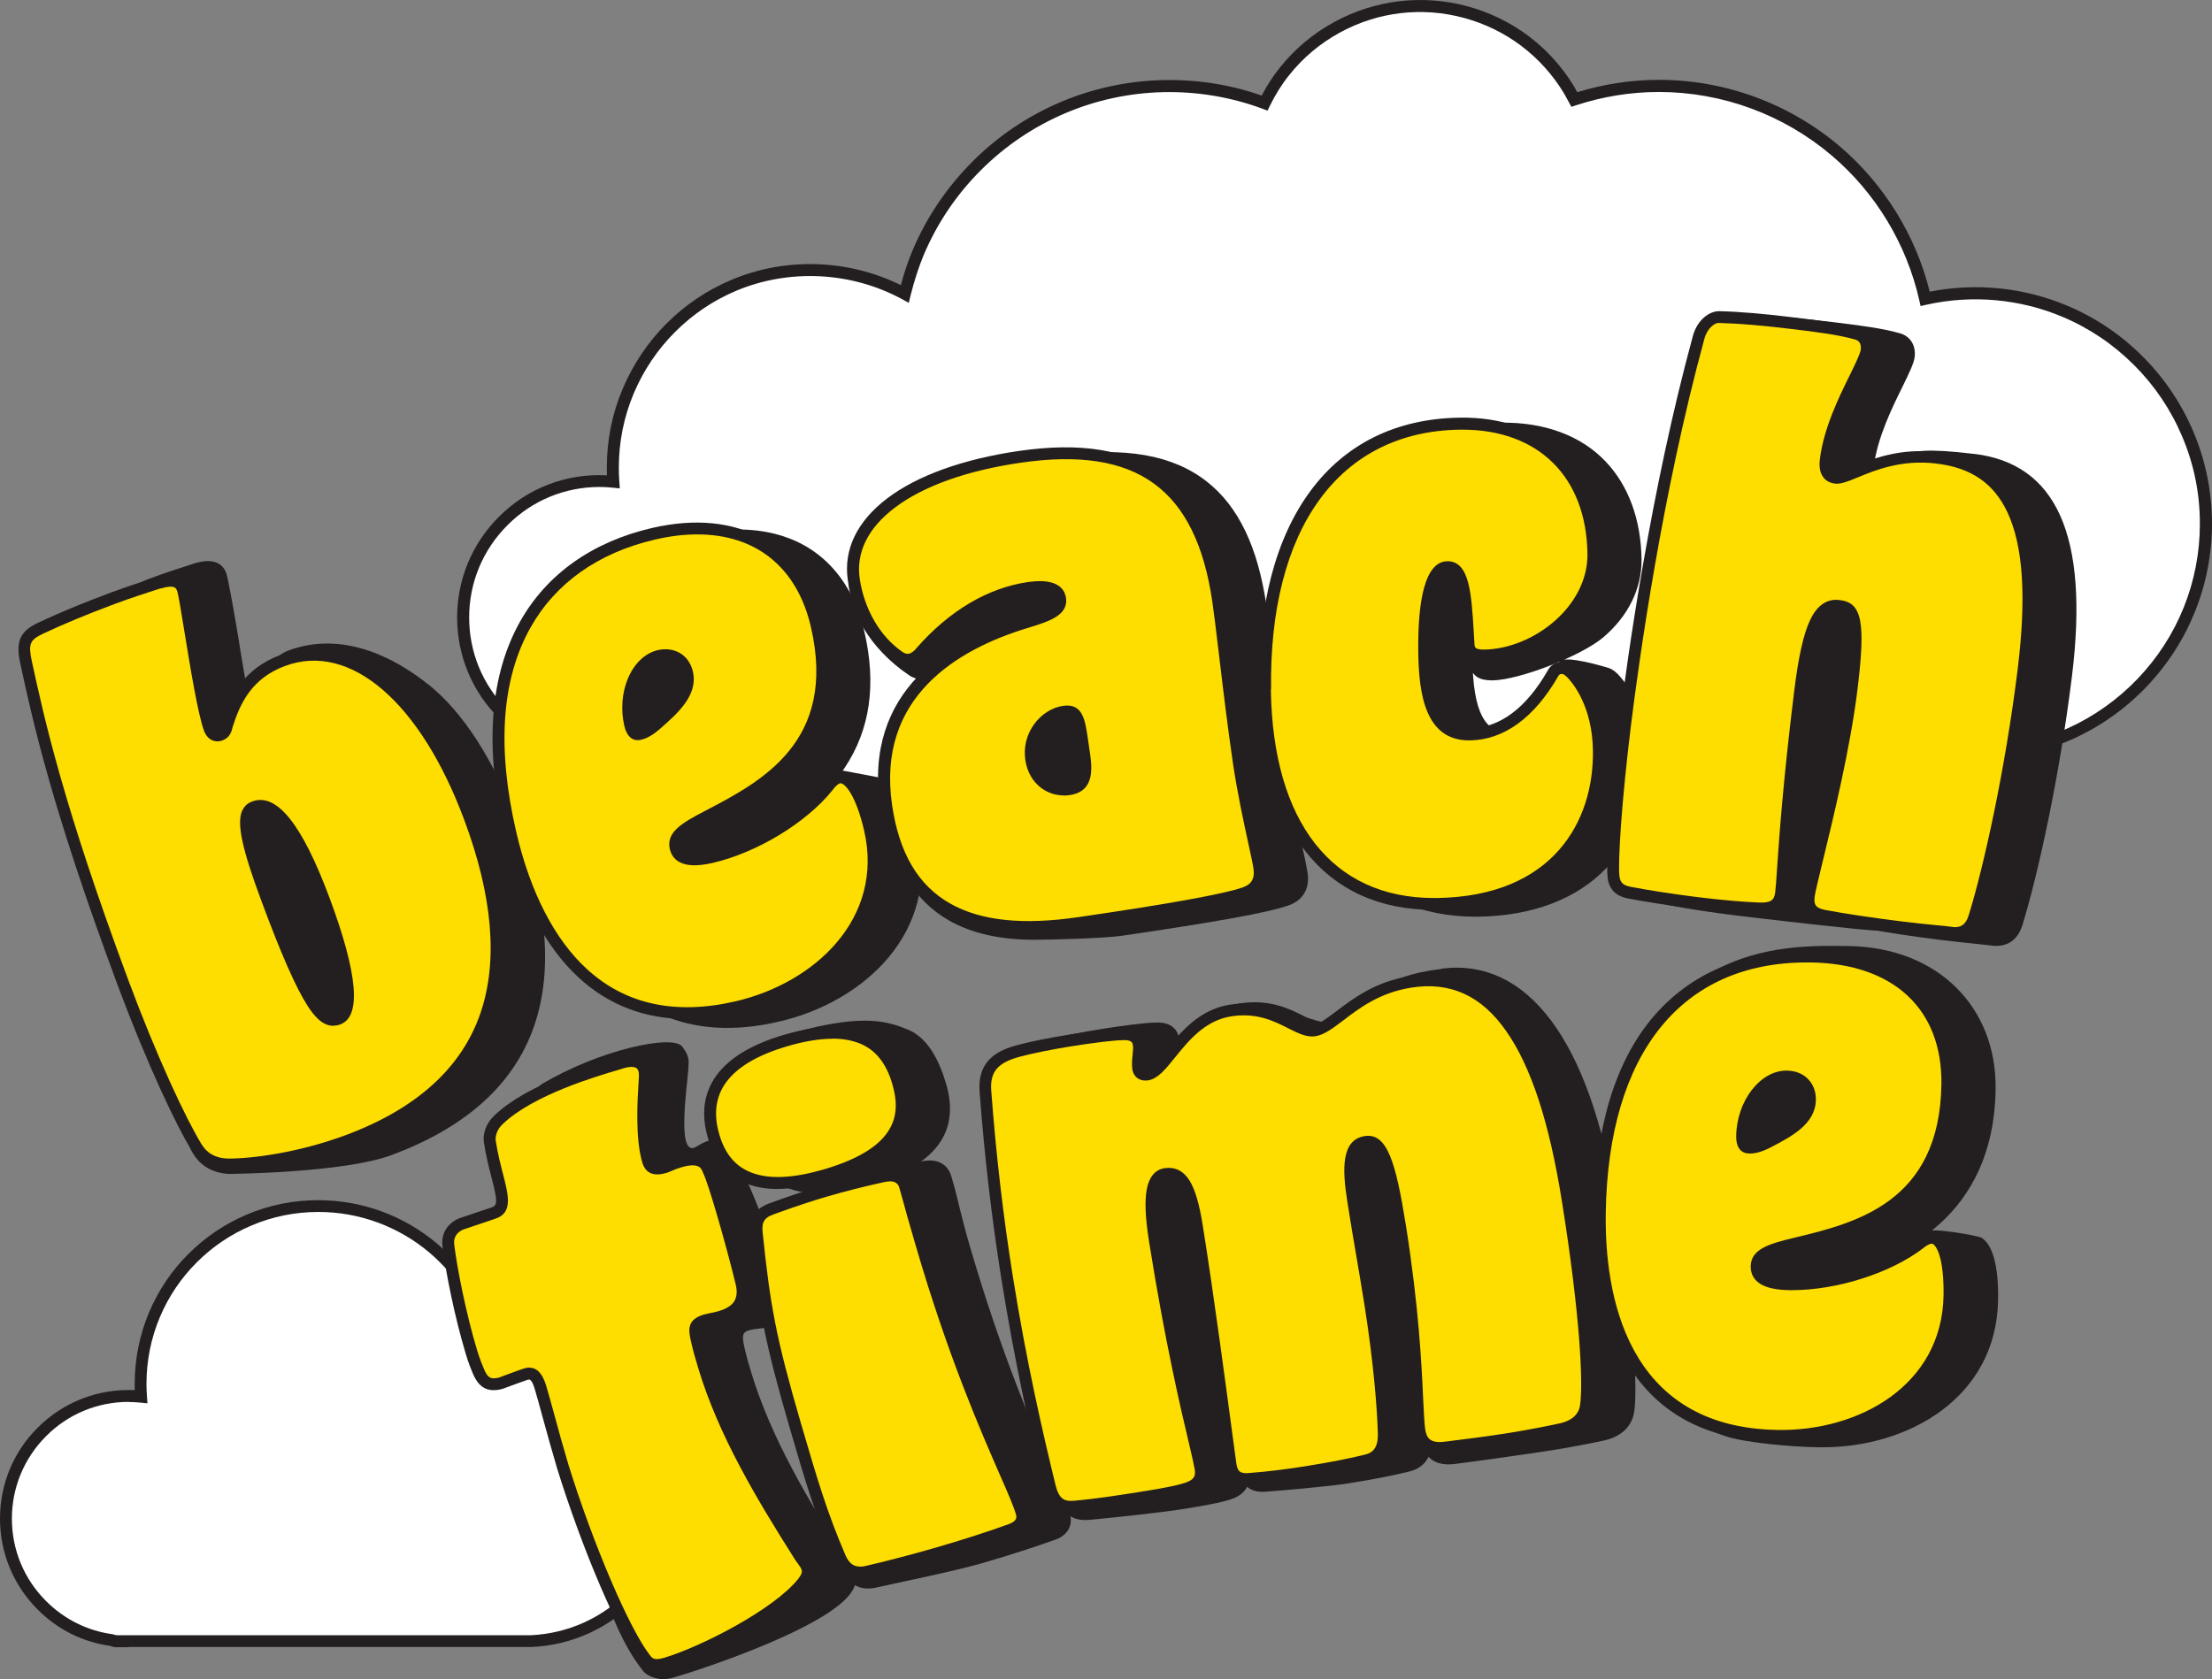 <svg fill="none" height="142" viewBox="0 0 187 142" width="187" xmlns="http://www.w3.org/2000/svg"><rect x="0" y="0" width="187" height="142" fill="#808080" stroke="none"/><path d="m184.95 36.694c-.985-2.322-2.382-4.402-4.171-6.191-1.79-1.789-3.87-3.196-6.192-4.171-2.402-1.015-4.955-1.528-7.578-1.528-1.438 0-2.865.161-4.252.472-1.096-4.865-3.749-9.267-7.558-12.503-4.172-3.548-9.478-5.498-14.946-5.498-2.453 0-4.855.392-7.157 1.146l-.422-.764-.02-.05c-1.97-3.246-5.066-5.588-8.734-6.573-3.669-.995-7.528-.543-10.875 1.287-1.739.955-3.237 2.211-4.463 3.749-.653.824-1.206 1.719-1.669 2.653-2.552-.945-5.266-1.447-8.02-1.447-3.116 0-6.131.613-8.986 1.809-2.744 1.166-5.216 2.824-7.337 4.945-2.121 2.121-3.779 4.583-4.945 7.337-.482 1.136-.834 2.302-1.126 3.488-2.432-1.317-5.166-2.03-7.96-2.03-2.251 0-4.442.442-6.513 1.317-1.99.844-3.779 2.05-5.317 3.588s-2.744 3.327-3.588 5.317c-.874 2.06-1.317 4.252-1.317 6.513 0 .402.01.804.04 1.206-.382-.04-.774-.06-1.156-.06-3.086 0-5.98 1.196-8.161 3.377-2.181 2.181-3.377 5.076-3.377 8.161 0 3.086 1.196 5.98 3.377 8.162 1.809 1.809 4.111 2.945 6.604 3.277.131.07.271.101.422.101l1.156 14.705s22.092-5.609 22.112-5.609l39.993-4.221 55-4.885h.07c5.026-.231 9.709-2.362 13.197-6s5.397-8.423 5.397-13.458c0-2.623-.522-5.176-1.537-7.579z" fill="#fff"/><g fill="#231f20"><path d="m50.266 79.089-1.176-14.916s-.06-.02-.101-.04c-2.593-.362-4.945-1.538-6.815-3.407-2.272-2.272-3.528-5.297-3.528-8.513 0-3.216 1.256-6.242 3.528-8.513 2.412-2.422 5.679-3.689 9.136-3.508 0-.221-.01-.442-.01-.653 0-2.322.452-4.583 1.357-6.704.875-2.05 2.111-3.9 3.689-5.478 1.578-1.578 3.427-2.824 5.478-3.689 4.533-1.92 9.84-1.779 14.333.442.291-1.085.613-2.05.995-2.945 1.186-2.814 2.895-5.327 5.056-7.498 2.161-2.171 4.684-3.86 7.498-5.056 5.337-2.251 11.428-2.463 16.956-.533.442-.844.955-1.628 1.518-2.342 1.266-1.588 2.814-2.895 4.623-3.88 3.458-1.88 7.448-2.352 11.247-1.327 3.789 1.025 7.006 3.437 9.036 6.805l.251.462c2.262-.694 4.584-1.045 6.915-1.045 5.589 0 11.016 2 15.278 5.619 3.739 3.186 6.433 7.538 7.609 12.292 3.919-.774 8-.352 11.649 1.196 2.382 1.005 4.513 2.442 6.352 4.282 1.829 1.829 3.267 3.97 4.282 6.352 1.045 2.462 1.568 5.076 1.578 7.769 0 5.166-1.97 10.071-5.538 13.81-3.569 3.729-8.373 5.92-13.529 6.151-36.7 3.256-55.08 4.885-55.14 4.885l-39.893 4.221c-.251.06-21.821 5.538-22.042 5.598l-.583.151zm.432-37.913c-2.955 0-5.719 1.146-7.8 3.236-2.081 2.08-3.236 4.855-3.236 7.8 0 2.945 1.146 5.719 3.236 7.8 1.729 1.729 3.91 2.814 6.312 3.136l.171.06c.05.03.111.04.181.04h.462l1.146 14.574c14.38-3.652 21.596-5.478 21.65-5.478l39.943-4.221c.482-.04 54.466-4.835 55.009-4.885h.111c4.874-.221 9.438-2.302 12.825-5.84 3.397-3.548 5.267-8.202 5.267-13.117 0-2.563-.503-5.046-1.498-7.377-.955-2.261-2.322-4.292-4.061-6.031-1.739-1.739-3.769-3.116-6.03-4.071-3.599-1.528-7.669-1.9-11.529-1.035l-.492.111-.111-.492c-1.065-4.734-3.689-9.086-7.397-12.232-4.081-3.468-9.268-5.377-14.625-5.377-2.362 0-4.724.382-6.995 1.126l-.392.131-.623-1.136c-1.91-3.166-4.905-5.418-8.453-6.382-3.548-.965-7.277-.523-10.494 1.236-1.678.915-3.136 2.141-4.311 3.628-.614.764-1.146 1.628-1.609 2.563l-.201.412-.422-.161c-5.407-2-11.398-1.859-16.634.362-2.684 1.136-5.106 2.764-7.176 4.835-2.071 2.071-3.699 4.483-4.835 7.176-.422 1.015-.784 2.131-1.106 3.407l-.151.633-.573-.312c-4.342-2.352-9.589-2.573-14.031-.704-1.93.814-3.669 1.99-5.156 3.478-1.488 1.488-2.653 3.226-3.478 5.156-.844 2-1.276 4.121-1.276 6.312 0 .392.01.784.04 1.166l.04.593-.593-.06c-.372-.04-.744-.06-1.106-.06z"/><path d="m36.173 57.851c-2.915-2.332-7.277-4.513-11.77-2.854-3.247 1.196-2.613 7.237-2.654 7.106-.322-.864-.704-2.865-1.065-4.945-.191-1.075-.362-2.181-.523-3.166-.362-2.231-.895-5.146-1.025-5.508-.372-.995-1.276-1.276-2.704-.844-1.236.392-2.553.824-3.93 1.337-2.392.894-4.071 3.458-5.81 4.282-1.608.744-1.99 1.598-1.578 3.508 1.055 4.845 2.643 12.172 8.192 27.088 2.643 7.116 1.749 11.599 3.005 13.669.452.754 1.337 1.648 3.035 1.739.05 0 9.679-.08 13.74-1.588 12.303-4.573 15.891-14.011 10.674-28.042-1.98-5.327-4.593-9.398-7.568-11.78zm-4.312 28.434c-.06.02-.101.03-.101.03-.271-.181-.764-1.638-1.387-3.478-.553-1.628-1.307-3.87-2.442-6.915-.814-2.181-1.669-3.639-2.292-4.694-.382-.643-.804-1.367-.744-1.538.08-.171.111-.181.251-.241.492-.181 2.292-.171 5.156 7.548 2.543 6.845 2.121 9.056 1.548 9.277z"/><path d="m76.257 67.078c-.482-.774-.955-1.106-1.367-1.216-.241-.07-3.648-.704-3.648-.704s.09-.121.151-.211c2.171-3.247 2.714-7.076 1.679-11.539-.804-3.468-2.654-6.041-5.347-7.438-2.503-1.287-5.669-1.548-9.146-.734-5.056 1.176-8.925 3.92-11.197 7.94-2.593 4.603-3.046 10.684-1.327 18.072 1.397 6.011 5.096 15.177 14.654 15.649 1.568.08 3.287-.08 5.186-.523 7.227-1.679 13.559-7.629 11.669-15.74-.352-1.508-.804-2.734-1.317-3.558zm-15.258-9.378c.312 1.357-1.106 2.613-2.362 3.709l-.151.131c-.432.362-.764.553-1.045.653 0 0-.08-.07-.151-.402-.261-1.126-.171-2.342.261-3.347.402-.945 1.035-1.578 1.759-1.749 1.015-.241 1.538.362 1.689 1.005z"/><path d="m110.07 71.49c-.382-1.779-.915-4.231-1.256-6.573-.443-3.035-.865-6.503-1.197-9.297-.231-1.9-.422-3.478-.552-4.402-.724-4.965-2.372-8.403-5.036-10.493-2.874-2.261-6.935-2.975-12.393-2.181-9.739 1.427-18.635 5.789-17.851 11.177.613 4.171 4.01 6.654 5.016 7.337.392.291.864.412 1.327.352.482-.07 1.005-.422 1.347-.884 2.583-2.925-5.82 4.402-4.684 12.182.633 4.362 2.473 7.438 5.438 9.126 1.92 1.085 4.292 1.628 7.197 1.628 1.347 0 5.87-.111 7.458-.342 7.769-1.136 12.353-1.96 13.991-2.543 1.256-.412 1.869-1.427 1.668-2.774-.07-.452-.241-1.266-.462-2.292z"/><path d="m131.85 55.952c-1.508 1.799-2.231 6.041-4.111 6.071-2.241-.02-3.196-1.809-3.267-6.342-.03-2.211-.211.442-.211.442.151 1.437 1.438 1.397 1.93 1.407 2.211-.03 7.458-2.04 9.348-3.639 2.12-1.799 3.266-4.141 3.236-6.593-.05-3.367-1.095-6.222-3.025-8.262-2.091-2.211-5.187-3.347-8.865-3.297-5.076.07-9.338 2.091-12.323 5.85-3.226 4.061-4.814 9.85-4.714 17.207.171 11.911 5.589 18.715 14.866 18.715h.271c4.573-.07 8.322-1.488 10.835-4.131 2.292-2.402 3.478-5.669 3.427-9.438-.04-2.794-.974-5.397-2.512-6.975-.312-.301-.593-.462-.895-.533-.1-.02-3.498-1.085-4-.492z"/><path d="m166.888 38.382c-7.92-.965-5.196.844-6.774 1.498-.543.221-1.156.472-1.357.452-.221-.03-.272-.101-.292-.141-.05-.08-.11-.271-.06-.724.302-2.442 1.528-4.945 2.432-6.774.553-1.136.955-1.95 1.026-2.503.12-.955-.352-1.739-1.207-2h-.01c-1.517-.442-3.437-.673-5.467-.925-2.513-.312-4.644-.492-6.333-.533-.814.03-1.899.694-2.301 2.101-3.619 13.247-5.569 27.399-6.242 32.867-.834 6.795-1.126 11.689-.975 13.016.171 1.427 1.267 1.699 1.709 1.809 1.638.322 3.678.633 5.729.884 2.111.261 10.533 1.236 11.92 1.286 1.478.06-4.181-1.357-4.03-2.603.05-.442.1-1.126.171-2.111.171-2.483.482-7.116 1.427-14.835.764-6.202 1.739-6.945 2.694-6.835.733.09 1.236.613.522 6.372-.603 4.905-2.03 10.735-2.874 14.222-.412 1.679-.684 2.794-.744 3.267-.231 1.9 1.226 2.211 1.729 2.322 1.698.322 4.131.694 6.503.985 1.146.141 2.211.251 3.075.342.583.06 1.076.111 1.488.161h.131c1.085 0 1.859-.633 2.201-1.779 1.276-4.121 3.126-12.463 4.181-21.007 1.478-11.991-1.367-17.981-8.252-18.816z"/></g><path d="m13.458 49.258c.935-.281 1.699-.312 1.99.492.322.854 1.457 9.669 2.282 11.88.191.513.563.633.894.502.342-.131.452-.362.543-.784.704-2.261 1.789-4.412 4.734-5.508 5.448-2.03 11.73 2.362 15.8 13.318 4.704 12.664 2.442 22.544-10.332 27.299-3.92 1.457-7.85 2.01-10.111 2.01-1.307-.03-2.171-.613-2.674-1.457-1.337-2.211-3.759-7.327-6.252-14.021-5.357-14.423-6.985-21.57-8.171-27.007-.342-1.618-.111-2.221 1.266-2.865 1.92-.905 4-1.749 6.101-2.523 1.367-.503 2.694-.935 3.9-1.327zm8.031 18.986c-.281.111-.432.221-.573.533-.372.915.06 2.955 1.648 7.207 3.508 9.428 4.794 10.624 6.041 10.162 1.417-.533.965-4.171-1.206-10.021-2.453-6.583-4.423-8.433-5.9-7.88z" fill="#fedd00"/><path d="m19.288 98.97c-1.749-.04-2.654-.955-3.106-1.709-1.246-2.06-3.638-6.995-6.292-14.112-5.538-14.896-7.136-22.233-8.182-27.078-.392-1.859-.02-2.694 1.538-3.427 1.749-.824 3.759-1.658 6.141-2.543 1.387-.513 2.754-.955 3.92-1.327.513-.161 2.081-.633 2.603.794.131.352.332 1.538.694 3.759.462 2.874 1.106 6.795 1.598 8.121.06.161.121.211.141.211.03.01.06 0 .111 0 .101-.04.141-.05.231-.432.704-2.252 1.839-4.674 5.056-5.86 6.081-2.261 12.534 3.086 16.454 13.609 2.473 6.664 2.945 12.363 1.397 16.956-1.679 4.955-5.729 8.654-12.021 10.996-4.061 1.508-8.071 2.04-10.282 2.04zm-5.679-49.23c-1.156.372-2.503.804-3.88 1.317-2.352.875-4.332 1.699-6.061 2.513-1.146.533-1.287.874-.985 2.302 1.045 4.814 2.633 12.111 8.141 26.937 2.453 6.604 4.885 11.76 6.212 13.941.472.784 1.226 1.196 2.261 1.216 2.111 0 5.99-.523 9.92-1.98 6-2.231 9.85-5.719 11.418-10.373 1.478-4.362 1.015-9.84-1.387-16.283-3.699-9.95-9.649-15.077-15.157-13.016-2.794 1.045-3.779 3.106-4.433 5.186-.09.402-.251.884-.854 1.106-.312.121-.623.101-.905-.03-.201-.101-.472-.312-.643-.764-.523-1.407-1.146-5.237-1.648-8.302-.261-1.618-.533-3.297-.643-3.568-.08-.211-.201-.533-1.377-.181zm14.564 36.998c-.945 0-1.648-.875-2.171-1.689-.985-1.528-2.231-4.352-3.91-8.885-1.618-4.362-2.08-6.483-1.638-7.568.201-.432.442-.663.864-.824 2.071-.774 4.221 1.91 6.553 8.181 2.382 6.413 2.694 10.001.905 10.664-.211.08-.412.111-.603.111zm-6.503-18.021c-.171.06-.211.09-.291.271-.412 1.015.754 4.382 1.658 6.825 1.659 4.463 2.875 7.227 3.819 8.694.915 1.427 1.347 1.256 1.578 1.176.643-.241 1.055-2.483-1.498-9.378-2.814-7.558-4.603-7.83-5.257-7.588z" fill="#231f20"/><path d="m62.296 85.15c-11.328 2.633-16.956-5.267-19.147-14.705-3.588-15.459 2.945-23.188 12.081-25.319 6.553-1.518 12.182.774 13.8 7.739 2.302 9.91-4.252 13.549-9.187 16.122-2.161 1.126-2.955 1.739-2.734 2.684.201.884 1.096 1.236 3.046.784 3.84-.895 7.79-3.427 9.81-5.95.332-.452.643-.714.935-.774.884-.201 1.93 1.357 2.633 4.362 1.739 7.488-3.86 13.328-11.237 15.046zm-6.583-29.681c-1.889.442-3.045 3.196-2.442 5.789.121.533.342.915.804.804.472-.111.905-.392 1.317-.744 1.347-1.186 3.116-2.653 2.704-4.422-.231-1.005-1.085-1.739-2.382-1.437z" fill="#fedd00"/><path d="m58.075 86.165c-3.528 0-6.583-1.156-9.116-3.468-2.885-2.633-5.066-6.835-6.302-12.132-1.709-7.367-1.266-13.428 1.317-18.021 2.252-4 6.111-6.734 11.147-7.9 7.327-1.699 12.845 1.407 14.403 8.111 2.432 10.483-4.714 14.212-9.438 16.685-2.251 1.176-2.593 1.618-2.473 2.131.04.201.131.332.281.422.261.161.844.291 2.161-.01 3.548-.824 7.468-3.196 9.528-5.769.392-.543.794-.854 1.216-.955.462-.111 1.186 0 1.93 1.196.513.814.965 2.04 1.307 3.538 1.879 8.061-4.423 13.981-11.619 15.649-1.518.352-2.965.523-4.332.523zm.884-40.978c-1.126 0-2.332.141-3.608.442-4.754 1.106-8.383 3.669-10.493 7.418-2.462 4.362-2.865 10.182-1.216 17.298 1.186 5.106 3.257 9.126 6 11.619 3.256 2.975 7.478 3.88 12.544 2.704 6.704-1.558 12.584-7.026 10.865-14.443-.322-1.387-.734-2.513-1.186-3.236-.382-.613-.694-.784-.844-.754-.08.02-.302.111-.643.583-2.211 2.754-6.362 5.267-10.101 6.141-1.337.312-2.302.271-2.915-.111-.382-.231-.623-.593-.734-1.045-.332-1.407.975-2.201 2.995-3.246 4.724-2.462 11.187-5.84 8.925-15.569-1.176-5.036-4.654-7.8-9.589-7.8zm-5.046 17.398c-.402 0-.905-.221-1.136-1.216-.311-1.337-.201-2.804.312-4.01.533-1.266 1.447-2.131 2.503-2.382 1.437-.332 2.663.412 2.985 1.809.462 1.99-1.297 3.538-2.704 4.774l-.161.141c-.392.332-.915.714-1.538.854-.08.02-.171.03-.271.03zm1.91-6.624c-.744.171-1.397.824-1.809 1.789-.432 1.025-.523 2.261-.261 3.397.09.372.181.442.181.442.352-.09.704-.281 1.136-.653l.151-.131c1.276-1.116 2.714-2.382 2.392-3.789-.161-.673-.714-1.317-1.779-1.065z" fill="#231f20"/><path d="m74.911 68.123c-1.337-9.166 5.196-13.489 11.76-15.489 1.93-.583 3.096-1.005 2.945-2.02-.09-.603-.663-1.186-2.643-.905-3.116.452-6.292 2.201-9.066 5.367-.312.412-.704.653-1.005.694s-.613-.03-.894-.241c-1.628-1.106-3.357-3.307-3.829-6.543-.704-4.794 4.382-8.966 14.031-10.373 10.845-1.578 15.428 3.015 16.775 12.182.332 2.282 1.005 8.604 1.749 13.7.543 3.719 1.548 7.669 1.719 8.865.161 1.075-.292 1.819-1.277 2.141-2.1.734-9.036 1.809-13.89 2.513-9.347 1.367-15.117-1.286-16.373-9.91zm16.554-5.659c-.291-1.98-.543-2.432-1.498-2.292-1.618.241-3.076 1.98-2.784 4.021.271 1.859 1.749 2.744 3.186 2.533 1.256-.181 1.568-1.025 1.297-2.885z" fill="#fedd00"/><path d="m86.972 78.878c-2.895 0-5.257-.533-7.156-1.618-2.955-1.679-4.774-4.724-5.407-9.066-1.427-9.78 5.8-14.122 12.111-16.041 1.9-.573 2.684-.905 2.593-1.467-.101-.683-1.478-.563-2.071-.472-3.146.462-6.171 2.261-8.764 5.196-.342.462-.834.794-1.307.864-.442.07-.884-.05-1.266-.332-.995-.673-3.427-2.734-4.03-6.875-.382-2.593.774-4.985 3.327-6.925 2.543-1.93 6.392-3.317 11.126-4.01 10.363-1.508 15.871 2.503 17.338 12.604.131.915.322 2.462.543 4.332.342 2.814.764 6.312 1.206 9.368.342 2.352.875 4.804 1.257 6.593.221 1.025.392 1.829.462 2.282.191 1.307-.402 2.292-1.618 2.694-1.629.573-6.212 1.407-13.981 2.533-1.578.231-3.035.342-4.382.342zm.925-29.741c1.729 0 2.131.844 2.221 1.407.221 1.508-1.488 2.02-3.297 2.573-5.93 1.809-12.725 5.86-11.408 14.936.593 4.081 2.201 6.804 4.905 8.342 2.583 1.468 6.151 1.849 10.905 1.146 7.599-1.106 12.242-1.95 13.8-2.493.774-.251 1.066-.764.945-1.598-.06-.412-.231-1.206-.452-2.211-.392-1.799-.925-4.272-1.277-6.654-.452-3.066-.874-6.573-1.206-9.388-.221-1.849-.412-3.397-.543-4.312-1.397-9.559-6.382-13.187-16.202-11.76-4.573.663-8.262 1.99-10.664 3.819-2.251 1.709-3.267 3.779-2.945 5.98.382 2.593 1.729 4.915 3.618 6.201.181.131.362.181.533.151.161-.02.442-.191.673-.502 2.774-3.156 6.021-5.066 9.398-5.558.372-.05.704-.08.995-.08zm2.05 18.122c-.694 0-1.357-.211-1.91-.623-.734-.543-1.206-1.367-1.357-2.372-.161-1.085.111-2.171.764-3.055.613-.834 1.508-1.397 2.442-1.528 1.638-.231 1.849 1.196 2.071 2.714l.201 1.377c.161 1.075.121 1.799-.111 2.342-.271.633-.794.995-1.608 1.116-.161.02-.332.04-.492.04zm.302-6.614c-.06 0-.131 0-.211.02-.673.101-1.317.513-1.779 1.136-.492.673-.704 1.488-.583 2.312.111.744.442 1.327.955 1.709.472.342 1.055.492 1.658.402.573-.08.744-.301.834-.513.151-.352.161-.935.04-1.799l-.201-1.377c-.241-1.638-.402-1.89-.714-1.89z" fill="#231f20"/><path d="m106.933 58.293c-.211-15.077 6.945-22.323 16.454-22.464 7.508-.111 11.207 4.744 11.297 10.986.07 4.965-5.086 8.553-9.207 8.614-.904.01-1.276-.221-1.346-.884-.232-3.327-.222-6.604-1.79-6.573-1.266.02-2.02 2.573-1.96 7.237.061 4.121.825 6.955 3.85 6.915 3.448-.05 5.709-2.865 7.016-5.126.171-.362.482-.492.784-.492.181 0 .422.05.794.412 1.105 1.136 2.291 3.357 2.331 6.573.101 6.905-4.241 12.835-13.689 12.976-10.051.141-14.403-7.85-14.554-18.142z" fill="#fedd00"/><path d="m121.226 76.938c-9.237 0-14.625-6.774-14.796-18.645-.201-14.232 6.132-22.816 16.957-22.977 7.156-.121 11.709 4.292 11.809 11.478.071 5.056-5.156 9.056-9.699 9.116-.462 0-1.708.03-1.849-1.337-.03-.412-.05-.804-.081-1.196-.14-2.312-.301-4.925-1.196-4.925-.372 0-.743.553-1.005 1.508-.331 1.196-.492 3.005-.462 5.216.06 4.553 1.015 6.412 3.287 6.412h.06c2.523-.04 4.744-1.679 6.583-4.875.221-.452.664-.744 1.206-.744.372 0 .754.171 1.146.553 1.518 1.558 2.453 4.141 2.483 6.925.11 8.071-5.448 13.358-14.182 13.489-.091 0-.181 0-.272 0zm-13.79-18.655c.16 11.227 5.186 17.65 13.79 17.65h.251c9.85-.141 13.277-6.533 13.187-12.463-.05-3.739-1.689-5.709-2.191-6.222-.121-.111-.292-.261-.422-.261-.171 0-.262.06-.332.211-2.02 3.508-4.593 5.367-7.458 5.407h-.07c-3.709 0-4.242-3.95-4.292-7.408-.03-2.342.13-4.191.492-5.498.412-1.478 1.066-2.231 1.96-2.241h.03c1.84 0 2.011 2.724 2.202 5.87l.07 1.176c.03.261.07.422.834.422 4.081-.06 8.775-3.608 8.714-8.101-.09-6.493-4.141-10.493-10.563-10.493-.081 0-.151 0-.221 0-10.192.141-16.152 8.352-15.961 21.951z" fill="#231f20"/><path d="m156.988 28.241c.643.201.884.784.804 1.377-.151 1.266-2.975 5.307-3.458 9.277-.12.965.191 1.427.855 1.508 1.085.131 4-2.252 8.563-1.689 5.709.704 8.895 5.056 7.317 17.921-1.065 8.654-2.935 16.966-4.161 20.906-.312 1.055-.965 1.407-1.759 1.367-.904-.111-2.593-.261-4.513-.492-2.221-.271-4.684-.633-6.473-.975-.653-.141-1.417-.422-1.256-1.679.181-1.447 2.734-10.342 3.618-17.489.714-5.83.292-6.855-1.025-7.016-1.678-.211-2.623 1.508-3.347 7.337-1.317 10.694-1.407 15.378-1.598 16.946-.151 1.266-1.136 1.327-1.869 1.297-1.398-.05-3.327-.231-5.368-.482-1.98-.241-4.02-.553-5.689-.884-.472-.121-1.115-.322-1.246-1.307-.151-1.297.151-6.202.975-12.875 1.136-9.197 3.226-21.811 6.232-32.786.321-1.116 1.125-1.688 1.728-1.679 1.89.05 4.121.261 6.282.533 1.98.241 3.91.482 5.378.905z" fill="#fedd00"/><path d="m165.259 79.41s-.08 0-.12 0c-.403-.05-.895-.101-1.488-.161-.864-.09-1.93-.201-3.076-.342-2.392-.291-4.814-.663-6.503-.985-.472-.101-1.889-.412-1.658-2.231.06-.472.332-1.588.744-3.277.844-3.488 2.271-9.307 2.874-14.222.714-5.84.211-6.362-.593-6.463-.492-.06-1.005.04-1.517 1.126-.513 1.075-.915 2.915-1.267 5.779-.945 7.719-1.266 12.353-1.427 14.845-.07.985-.111 1.669-.171 2.101-.221 1.819-1.849 1.749-2.382 1.739-1.367-.05-3.287-.221-5.408-.482-2.09-.261-4.12-.573-5.719-.884-.462-.111-1.477-.372-1.638-1.739-.151-1.327.141-6.212.975-12.996.674-5.478 2.633-19.63 6.242-32.857.392-1.357 1.397-2.05 2.201-2.05h.03c1.689.04 3.819.221 6.332.533 2.031.251 3.95.482 5.458.925.814.251 1.266 1.015 1.156 1.93-.071.543-.463 1.357-1.015 2.483-.905 1.829-2.141 4.342-2.443 6.795-.04.352-.02.623.071.764.03.04.09.151.341.181.211.03.815-.221 1.387-.452 1.578-.653 3.981-1.628 7.177-1.236 3.266.402 5.488 1.93 6.784 4.684 1.417 3.015 1.739 7.528.965 13.79-1.045 8.533-2.905 16.866-4.171 20.986-.422 1.407-1.367 1.729-2.131 1.729zm-10.021-28.686c.101 0 .211 0 .322.02 1.849.231 2.171 1.859 1.467 7.579-.613 4.965-2.04 10.825-2.894 14.333-.372 1.528-.664 2.744-.724 3.156-.101.784.191.975.864 1.126 1.649.312 4.051.673 6.423.965 1.136.141 2.191.251 3.055.332.594.06 1.096.111 1.468.161.422.01.935-.09 1.216-1.015 1.267-4.091 3.096-12.343 4.141-20.826.744-6.071.462-10.403-.874-13.247-1.156-2.442-3.056-3.759-6.001-4.111-2.945-.362-5.186.563-6.664 1.176-.824.342-1.417.573-1.899.523-.623-.08-.935-.402-1.086-.673-.211-.352-.271-.814-.201-1.397.322-2.623 1.598-5.216 2.533-7.116.452-.915.875-1.789.925-2.161.03-.251.01-.694-.453-.834-1.437-.412-3.306-.643-5.286-.884-2.483-.301-4.584-.482-6.242-.523-.322-.04-.975.392-1.236 1.317-3.589 13.157-5.538 27.258-6.212 32.706-.814 6.634-1.105 11.529-.975 12.755.081.633.402.764.865.884 1.557.301 3.568.613 5.628.874 2.101.261 3.99.422 5.327.472.945.03 1.267-.171 1.347-.854.05-.422.101-1.085.161-2.05.171-2.503.482-7.146 1.437-14.896.362-2.975.794-4.905 1.357-6.091.543-1.146 1.277-1.709 2.231-1.709z" fill="#231f20"/><path d="m56.025 121.153c-.643-1.508-1.558-2.865-2.714-4.031-1.156-1.166-2.523-2.08-4.03-2.724-1.568-.663-3.226-.995-4.935-.995-.935 0-1.859.101-2.764.302-.714-3.166-2.442-6.031-4.925-8.152-2.714-2.311-6.171-3.578-9.739-3.578-2.03 0-4.0.402-5.85 1.186-1.789.754-3.397 1.84-4.774 3.227s-2.462 2.985-3.226 4.774c-.784 1.849-1.186 3.819-1.186 5.85 0 .361.01.723.04 1.085-.342-.04-.694-.05-1.045-.05-2.774 0-5.377 1.075-7.337 3.035s-3.035 4.563-3.035 7.337c0 2.775 1.075 5.378 3.035 7.338 1.628 1.628 3.699 2.643 5.94 2.945.111.06.241.09.382.09h35.018l.05-.01c3.277-.151 6.332-1.538 8.594-3.91 2.272-2.372 3.518-5.488 3.518-8.774 0-1.709-.342-3.367-.995-4.935z" fill="#fff"/><path d="m10.885 139.285h-1.035c-.181 0-.362-.041-.523-.111-2.342-.332-4.463-1.387-6.141-3.076-2.05-2.05-3.186-4.784-3.186-7.689 0-2.904 1.126-5.638 3.186-7.689 2.171-2.171 5.106-3.316 8.202-3.176 0-.181 0-.362 0-.532 0-2.101.412-4.131 1.216-6.051.784-1.85 1.9-3.518 3.327-4.935 1.427-1.428 3.086-2.543 4.935-3.327 1.92-.814 3.95-1.216 6.051-1.216 3.689 0 7.257 1.316 10.061 3.698 2.422 2.061 4.171 4.865 4.975 7.941 2.543-.463 5.176-.181 7.528.814 1.568.663 2.975 1.618 4.191 2.824s2.161 2.624 2.824 4.192c.683 1.628 1.035 3.347 1.035 5.136 0 3.417-1.297 6.653-3.659 9.116-2.362 2.462-5.528 3.91-8.935 4.06h-34.053zm-.01-20.746c-2.633 0-5.116 1.025-6.975 2.895-1.859 1.859-2.895 4.342-2.895 6.975 0 2.634 1.025 5.116 2.895 6.976 1.548 1.548 3.498 2.513 5.649 2.804l.171.05s.09.03.141.03h35.018c3.166-.15 6.101-1.487 8.282-3.759 2.181-2.281 3.377-5.266 3.377-8.422 0-1.649-.322-3.237-.965-4.744-.613-1.458-1.498-2.754-2.613-3.87s-2.422-2-3.87-2.613c-2.312-.975-4.925-1.217-7.397-.664l-.492.111-.111-.493c-.683-3.055-2.372-5.849-4.764-7.88-2.623-2.231-5.97-3.457-9.408-3.457-1.96 0-3.86.382-5.659 1.146-1.729.733-3.287 1.779-4.623 3.115-1.337 1.337-2.382 2.885-3.116 4.624-.754 1.789-1.136 3.689-1.136 5.659 0 .351.01.703.04 1.045l.04.593-.593-.06c-.332-.031-.663-.051-.985-.051z" fill="#231f20"/><path d="m71.755 132.239c-.101-.141-.201-.282-.301-.443-3.096-4.914-6.262-10.181-7.94-15.729-.221-.724-.442-1.478-.593-2.191-.261-1.096-.03-1.257.372-1.377.322-.101.663-.131.995-.171.332-.041.643-.071.935-.161.734-.221 1.126-.784 1.075-1.558-.141-1.86-.704-3.97-1.357-6.161-.593-1.97-2.211-5.669-2.895-6.986-.553-.935-1.216-1.297-1.98-1.065-.352.111-.603.211-.925.402-.181.111-.402.241-.492.261-1.407.402-.553-5.237-.462-6.604.02-.251.03-.452.03-.573.03-.583-.261-.995-.543-1.387-.754-1.045-6.915.211-11.931 3.206-.804.482-.965 5.86-.814 6.644l.171 1.035c.472 2.895.482 3.427-.362 3.689-.121.04-.221.05-.322.07-.141.02-.281.05-.452.101-.975.291-1.387 1.095-1.206 2.382.261 2.14 1.025 5.96 1.98 9.116.181.593.412 1.206.694 1.849.543 1.096 1.357 1.297 1.95 1.126.131-.04.261-.09.392-.151.101-.05.221-.1.342-.13.101-.031.261-.081.492.703.191.643.422 1.498.694 2.453.352 1.276 2.252 15.418 2.252 15.418s.985 2.985 2.784 5.247c.392.532 1.196.713 1.669.733.352.01.714-.07 1.055-.171 3.337-1.005 12.514-4.171 14.745-6.955.362-.462.694-1.045.482-1.779-.09-.312-.291-.583-.502-.864z" fill="#231f20"/><path d="m121.899 81.923c-5.619.704-4.724 2.191-6.111 3.246-.754.573-.744 1.709-1.236 1.789-.382.06-3.558-.653-4.212-.985-1.256-.643-2.995-1.528-5.528-1.126-2.633.422-1.618 2.834-2.784 4.282-.583.734-1.89.683-2.382.744-.04-.271 0-.623.02-.965.04-.382.07-.734.02-1.065-.151-.945-.834-1.417-1.95-1.377-.925 0-2.955.281-4.543.533-1.719.271-3.317.593-4.392.884-1.618.422-2.764 2.061-2.573 4.794.412 5.458 1.015 10.614 1.829 15.76 1.176 7.387.221 13.488 1.286 17.841.432 1.859 1.407 2.251 2.412 2.251.171 0 .352-.01.523-.03 1.93-.181 6.021-.623 7.589-.875 1.427-.231 2.764-.442 3.809-.733.603-.161 2.212-.603 1.9-2.483-.06-.392-.231-1.095-.482-2.151-.704-2.985-2.021-8.533-3.378-17.036-.512-3.197-.251-4.363.051-4.785.09-.13.191-.191.341-.211.382-.06.704.01 1.036.543.392.623.713 1.759.975 3.448.944 5.96-.151 13.991.351 17.8.171 1.317.292 2.191.332 2.412.201 1.267.975 1.829 2.282 1.699 1.467-.111 5.327-.442 6.945-.704 2.02-.321 3.829-.673 5.096-.995.744-.171 1.97-.744 1.94-2.774-.041-2.05-.372-6.191-1.156-11.116-.241-1.528-.452-2.764-.674-4.041-.231-1.367-.472-2.794-.774-4.684-.653-4.09.242-4.231.573-4.291 1.005-.191 1.709 3.276 2.252 6.653 1.075 6.785-1.448 12.062-1.307 14.966.06 1.237.101 2.121.191 2.674.241 1.508 1.196 2.181 2.845 1.97 1.698-.211 6.392-.875 8.181-1.156 1.759-.281 3.387-.603 4.443-.834 1.457-.332 2.352-1.216 2.523-2.473.261-1.95.02-7.699-1.528-17.468-2.222-13.951-7.518-20.856-14.745-19.952z" fill="#231f20"/><path d="m162.666 104.176c-2.614 1.99-4.242 4.272-7.89 4.232-1.468-.02-2.202 1.276-2.191.693 0-.472.452-.814 2.864-1.397 5.206-1.256 13.087-4.764 13.257-15.579.111-6.935-4.854-12.011-12.423-12.132-5.417-.07-19.006-.563-19.328 19.74-.1 6.02.251 18.654 8.835 21.68 1.648.583 5.749.935 7.991.965h.301c7.317 0 14.695-4.242 14.835-12.453.051-2.875-.472-4.735-1.437-5.287-.191-.111-4.272-.915-4.804-.473z" fill="#231f20"/><path d="m89.022 124.54c-1.628-3.719-4.342-9.931-7.056-19.248-.663-2.272-1.035-4.03-1.206-4.634-.101-.371-.181-.673-.342-1.206-.312-1.075-1.276-1.538-2.563-1.236-1.779.392-3.297.774-4.804 1.216-1.407.412-2.734 1.89-4.533 2.543-.774.292-1.779.875-1.618 2.603.653 6.292 1.136 9.046 3.287 16.404 1.317 4.513-.663 7.95.965 11.739.462 1.046 1.236 1.598 2.231 1.598.181 0 .362-.02.553-.05 1.869-.422 6.905-1.447 9.156-2.111 2.251-.653 4.372-1.346 6.151-1.98h.02c1.015-.402 1.457-1.206 1.186-2.151-.221-.743-.714-1.889-1.407-3.477z" fill="#231f20"/><path d="m63.292 96.528c.854 2.915 2.845 4.383 5.95 4.383 1.226 0 2.623-.231 4.191-.684 5.619-1.638 7.759-4.442 6.553-8.573-.603-2.061-1.588-3.92-3.226-4.593-1.719-.704-3.648-1.266-8.634-.02-6.976 1.739-5.679 6.583-4.824 9.488z" fill="#231f20"/><path d="m60.327 96.075c-1.065-3.659.744-6.523 6.091-8.091 5.578-1.628 8.423-.121 9.488 3.538 1.055 3.608-.583 6.222-6.161 7.85-5.347 1.558-8.362.302-9.418-3.307zm25.188 33.249c-1.769.643-3.9 1.327-6.111 1.97s-4.372 1.216-6.272 1.638c-.603.111-1.558.071-2.121-1.206-1.588-3.699-2.412-6.503-3.789-11.217-2.101-7.206-2.603-9.93-3.267-16.292-.121-1.287.503-1.719 1.246-2.001 1.709-.623 3.206-1.125 4.654-1.547 1.508-.443 3.035-.825 4.764-1.207 1.005-.231 1.669.08 1.89.835.402 1.397.301 1.196 1.377 4.864 3.89 13.308 7.769 20.334 8.473 22.716.221.753-.221 1.196-.844 1.447z" fill="#fedd00"/><path d="m72.709 133.485c-.965 0-1.709-.543-2.161-1.548-1.618-3.779-2.493-6.764-3.809-11.277-2.141-7.347-2.623-10.091-3.277-16.383-.161-1.679.814-2.241 1.568-2.523 1.769-.643 3.256-1.146 4.694-1.558 1.478-.432 3.005-.814 4.794-1.216 1.256-.281 2.171.161 2.473 1.186.151.533.241.834.332 1.196.161.603.372 1.387 1.035 3.659 2.724 9.317 5.438 15.539 7.066 19.257.694 1.578 1.196 2.724 1.407 3.468.271.915-.151 1.658-1.136 2.05h-.01c-1.749.644-3.87 1.327-6.141 1.991-2.231.653-4.412 1.226-6.302 1.648-.181.04-.362.05-.533.05zm2.523-33.59c-.141 0-.302.02-.492.06-1.779.392-3.277.774-4.734 1.196-1.417.412-2.885.905-4.623 1.538-.673.251-1.005.553-.915 1.477.643 6.212 1.126 8.936 3.247 16.203 1.357 4.633 2.171 7.437 3.769 11.156.332.764.834 1.046 1.568.915 1.849-.422 4.01-.985 6.222-1.628 2.251-.654 4.352-1.337 6.071-1.96.704-.282.593-.634.533-.835-.201-.683-.683-1.799-1.367-3.347-1.628-3.739-4.372-9.99-7.106-19.378-.673-2.292-.884-3.076-1.045-3.679-.101-.361-.181-.663-.332-1.176-.04-.15-.161-.552-.804-.552zm-9.478.643c-.935 0-1.769-.131-2.503-.402-1.679-.613-2.824-1.94-3.407-3.92-.593-2.02-.352-3.789.714-5.267 1.075-1.488 3.005-2.654 5.719-3.447 2.845-.834 5.066-.894 6.764-.201 1.618.663 2.744 2.04 3.347 4.081 1.186 4.081-.935 6.855-6.503 8.473-1.538.453-2.925.674-4.141.674zm4.623-12.705c-1.106 0-2.382.211-3.819.633-2.503.734-4.242 1.759-5.186 3.066-.874 1.206-1.065 2.694-.563 4.392.492 1.688 1.407 2.754 2.794 3.256 1.468.543 3.488.442 6.011-.291 6.473-1.89 6.513-4.855 5.819-7.237-.513-1.759-1.417-2.885-2.764-3.427-.653-.261-1.417-.402-2.282-.402z" fill="#231f20"/><path d="m54.517 90.969c-.02.764-.432 4.875.271 7.197.171.583.553.784 1.417.523.352-.101 3.086-1.558 3.669.231.513.985 2.091 6.623 2.794 9.508.704 2.885-2.322 2.985-3.025 3.196-.985.302-.985.684-.754 1.689.151.713.382 1.467.603 2.221 1.759 5.86 5.216 11.458 8.001 15.871.251.432.623.824.734 1.176.141.462-.06.844-.382 1.256-2.071 2.583-8.182 5.809-11.539 6.825-.814.241-1.327.211-1.749-.362-1.829-2.292-4.925-9.649-6.995-16.303-.784-2.613-1.437-5.196-1.89-6.704-.281-.925-.633-1.267-1.216-1.086-.291.091-2.141.774-2.141.774-1.075.302-1.488-.191-1.809-.844-.201-.442-.442-1.065-.653-1.759-.925-3.075-1.699-6.885-1.96-9.026-.161-1.156.673-1.728 1.256-1.899.291-.091 2.251-.774 2.543-.855 1.568-.472.271-2.502-.281-6.01-.101-.543.111-1.297.704-1.859 2.845-2.754 8.865-4.382 10.312-4.814 1.759-.573 2.121.372 2.08 1.075z" fill="#fedd00"/><path d="m55.512 141.295c-.482 0-.955-.171-1.357-.704-1.799-2.251-4.905-9.488-7.066-16.453-.442-1.488-.844-2.955-1.196-4.232-.261-.975-.503-1.829-.694-2.482-.261-.855-.452-.794-.593-.754-.201.06-1.367.492-2.111.764-1.478.412-2.08-.372-2.432-1.096-.191-.432-.462-1.085-.683-1.839-.945-3.146-1.709-6.966-1.97-9.107-.181-1.296.683-2.16 1.608-2.442.141-.04.694-.231 1.246-.422.573-.191 1.146-.392 1.286-.432.523-.161.523-.533 0-2.533-.201-.794-.462-1.789-.633-2.915-.141-.764.191-1.679.854-2.302 2.734-2.654 8.131-4.231 10.172-4.835l.342-.101c.925-.301 1.648-.261 2.141.121.402.312.623.844.583 1.457 0 .121-.02.322-.03.573-.09 1.367-.291 4.573.281 6.453.07.231.111.392.794.191.03-.01.101-.04.181-.08.633-.271 2.131-.905 3.196-.422.432.201.754.563.915 1.055.533 1.005 2.121 6.774 2.804 9.548.221.895.131 1.659-.251 2.272-.663 1.035-2.03 1.306-2.764 1.447-.141.03-.261.05-.352.081-.593.18-.623.191-.412 1.095.151.684.372 1.427.583 2.131 1.688 5.618 4.855 10.885 7.96 15.8.101.161.201.302.301.442.201.282.402.553.492.855.211.703-.121 1.256-.472 1.708-2.221 2.775-8.473 6.001-11.8 6.996-.301.09-.623.171-.945.171zm-10.765-25.65c.643 0 1.116.502 1.417 1.497.201.664.432 1.518.704 2.503.342 1.266.744 2.724 1.186 4.201 2.091 6.744 5.196 13.981 6.905 16.132.211.282.402.432 1.216.191 3.126-.945 9.227-4.071 11.297-6.654.322-.412.352-.603.291-.794-.04-.13-.191-.352-.342-.553-.121-.16-.241-.331-.342-.502-3.136-4.965-6.342-10.302-8.051-15.981-.241-.794-.462-1.548-.613-2.262-.241-1.025-.322-1.849 1.095-2.271.101-.03.261-.061.442-.101.623-.12 1.679-.331 2.111-1.005.231-.372.281-.864.121-1.487-.744-3.066-2.282-8.494-2.754-9.398-.131-.382-.291-.482-.402-.533-.663-.301-1.91.231-2.382.432-.131.06-.231.101-.291.111-1.085.332-1.779.04-2.05-.854-.623-2.05-.412-5.377-.322-6.804.02-.251.03-.432.03-.553v-.02c0-.131 0-.452-.191-.613-.211-.161-.643-.151-1.226.04l-.362.111c-1.779.523-7.197 2.111-9.76 4.593-.482.452-.623 1.045-.563 1.407.171 1.096.412 2.02.623 2.834.452 1.759.844 3.286-.694 3.749-.141.04-.694.231-1.246.422-.573.191-1.146.392-1.286.432-.251.07-1.035.392-.905 1.347.251 2.05 1.015 5.89 1.94 8.945.211.694.462 1.307.633 1.699.261.533.472.774 1.216.573.151-.061 1.829-.684 2.131-.774.151-.04.291-.071.422-.071z" fill="#231f20"/><path d="m100.018 125.947c-.995.281-2.312.492-3.749.723-1.618.252-3.347.533-5.227.714-1.146.121-1.92-.12-2.312-1.779-1.226-5.015-2.513-10.765-3.608-17.639-.744-4.664-1.377-9.84-1.829-15.72-.151-2.121 1.065-2.925 2.834-3.387 1.116-.301 2.724-.613 4.332-.874 1.859-.291 3.659-.523 4.453-.533.915-.02 1.276.291 1.367.884.08.543-.151 1.377-.04 2.03.06.362.332.563.754.492 1.618-.261 3.046-4.774 6.986-5.407 3.829-.613 5.639 1.92 7.136 1.689 1.679-.261 3.629-3.397 8.111-4.111 7.056-1.126 11.207 5.267 13.318 18.544 1.487 9.327 1.809 15.227 1.528 17.298-.171 1.256-1.186 1.779-2.071 1.99-1.126.241-2.734.553-4.402.824-1.739.272-3.598.513-5.408.734-1.507.181-2.04-.472-2.201-1.488-.271-1.738-.09-7.528-1.638-17.217-.824-5.207-1.538-7.357-2.915-7.136-1.196.191-1.608 1.478-1.055 4.955.583 3.648.945 5.558 1.447 8.724.824 5.207 1.106 9.267 1.146 11.046.02 1.287-.543 1.99-1.488 2.201-1.296.332-3.146.684-5.055.985-1.558.252-3.237.453-4.754.573-1.146.121-1.528-.372-1.669-1.206-.141-.894-1.568-12.141-2.834-20.092-.573-3.588-1.357-4.694-2.674-4.483-1.075.171-1.518 1.649-.874 5.659 1.839 11.549 3.628 17.76 3.849 19.198.171 1.075-.372 1.527-1.487 1.829z" fill="#fedd00"/><path d="m90.59 127.907c-.965 0-1.92-.382-2.342-2.191-1.065-4.332-2.432-10.272-3.608-17.67-.814-5.136-1.417-10.292-1.829-15.76-.191-2.674 1.608-3.498 3.206-3.92 1.075-.291 2.674-.613 4.382-.884 1.588-.251 3.608-.523 4.533-.533 1.075-.05 1.729.412 1.869 1.307.05.322.02.673-.02 1.045-.03.342-.07.704-.02.985.04.08.08.09.181.08.442-.07 1.025-.804 1.648-1.578 1.156-1.437 2.744-3.407 5.337-3.829 2.513-.402 4.232.472 5.478 1.116.693.352 1.256.643 1.658.573.513-.08 1.166-.583 1.93-1.156 1.387-1.055 3.277-2.493 6.192-2.955 3.668-.583 6.694.794 9.005 4.081 2.191 3.136 3.79 8.001 4.885 14.886 1.558 9.759 1.799 15.498 1.528 17.448-.171 1.227-1.045 2.081-2.463 2.403-.844.18-2.533.522-4.442.834-1.789.281-3.719.522-5.418.744-1.608.18-2.523-.453-2.764-1.91-.08-.543-.13-1.437-.191-2.664-.14-2.904-.372-7.759-1.447-14.554-.573-3.598-1.256-6.905-2.342-6.724-.392.06-1.297.211-.633 4.373.301 1.909.543 3.336.784 4.713.211 1.267.422 2.493.663 4.001.784 4.925 1.106 9.066 1.146 11.106.03 1.97-1.166 2.543-1.88 2.704-1.256.321-3.075.673-5.085.995-1.629.261-3.327.462-4.795.573-1.286.141-2-.392-2.201-1.628-.04-.222-.151-1.096-.322-2.403-.502-3.809-1.557-11.729-2.502-17.689-.272-1.709-.593-2.845-.985-3.478-.352-.573-.704-.653-1.106-.583-.141.02-.502.08-.663.985-.161.864-.09 2.241.211 4.101 1.357 8.503 2.663 14.051 3.367 17.036.251 1.066.422 1.769.482 2.161.262 1.608-.854 2.121-1.849 2.392-1.015.292-2.352.503-3.769.724-1.739.271-3.427.543-5.287.714-.171.02-.332.03-.502.03zm4.433-39.953s-.06 0-.09 0c-.724 0-2.442.211-4.392.523-1.679.271-3.236.583-4.282.864-1.91.503-2.573 1.276-2.462 2.875.412 5.438 1.005 10.563 1.819 15.669 1.176 7.368 2.543 13.278 3.598 17.6.332 1.447.894 1.487 1.769 1.397 1.839-.171 3.518-.443 5.136-.694 1.488-.241 2.794-.442 3.759-.714 1.085-.291 1.226-.633 1.115-1.266-.06-.362-.231-1.085-.462-2.091-.714-2.995-2.03-8.573-3.387-17.106-.322-2.001-.382-3.448-.201-4.433.201-1.065.704-1.668 1.498-1.799.884-.131 1.598.211 2.121 1.045.472.764.834 1.98 1.126 3.85.955 5.98 2 13.9 2.512 17.71.171 1.296.292 2.161.322 2.382.101.613.282.874 1.116.784 1.457-.111 3.126-.312 4.734-.573 1.96-.312 3.779-.663 5.005-.975.493-.111 1.126-.402 1.106-1.709-.04-2.01-.362-6.091-1.136-10.975-.241-1.508-.452-2.734-.663-3.991-.242-1.387-.483-2.814-.784-4.734-.422-2.683-.543-5.206 1.467-5.528 1.9-.301 2.634 2.201 3.488 7.559 1.085 6.844 1.327 11.739 1.457 14.664.061 1.196.101 2.07.171 2.553.121.784.432 1.206 1.649 1.065 1.688-.211 3.618-.452 5.387-.733 1.879-.302 3.548-.644 4.382-.825.684-.16 1.548-.552 1.679-1.557.261-1.88.01-7.499-1.528-17.148-1.066-6.724-2.613-11.458-4.724-14.463-2.091-2.995-4.724-4.191-8.021-3.669-2.663.422-4.372 1.719-5.739 2.764-.905.683-1.618 1.226-2.372 1.347-.734.111-1.447-.251-2.272-.663-1.186-.603-2.673-1.367-4.864-1.015-2.211.352-3.599 2.08-4.714 3.458-.814 1.015-1.457 1.809-2.282 1.95-.342.05-.653-.01-.905-.191-.231-.161-.382-.422-.432-.724-.06-.412-.02-.854.02-1.246.03-.301.06-.593.03-.784-.04-.231-.07-.462-.774-.462z" fill="#231f20"/><path d="m150.263 121.414c-11.629-.191-15.177-9.207-15.026-18.896.251-15.871 8.473-21.791 17.851-21.64 6.724.111 11.629 3.699 11.518 10.845-.161 10.172-7.407 12.112-12.815 13.428-2.372.563-3.287.975-3.307 1.95-.01.905.764 1.468 2.764 1.498 3.94.06 8.383-1.437 10.956-3.397.432-.352.794-.533 1.095-.523.905.01 1.548 1.779 1.498 4.865-.121 7.689-6.975 12.001-14.544 11.88zm.794-30.395c-1.94-.03-3.729 2.362-3.779 5.026 0 .543.101.975.593.975.483 0 .975-.171 1.458-.402 1.588-.824 3.668-1.819 3.688-3.639.02-1.025-.633-1.95-1.97-1.97z" fill="#fedd00"/><path d="m150.565 121.926c-.1 0-.201 0-.302 0-13.769-.221-15.629-12.252-15.518-19.408.331-20.243 12.945-22.253 18.363-22.133 7.518.121 12.121 4.473 12.011 11.358-.171 10.755-8.011 12.654-13.197 13.901-2.473.593-2.915.945-2.915 1.467 0 .292.111.483.372.633.382.222 1.015.342 1.89.352 3.668.03 8.02-1.296 10.644-3.296.502-.423.965-.634 1.387-.634h.02c.482 0 1.146.302 1.578 1.629.291.914.442 2.211.412 3.749-.131 8.171-7.468 12.372-14.755 12.372zm2.171-40.545c-10.584 0-16.775 7.689-16.986 21.147-.111 6.774 1.638 18.182 14.524 18.383 6.874.121 13.91-3.769 14.031-11.388.02-1.427-.101-2.613-.362-3.427-.221-.683-.483-.935-.633-.935-.091 0-.322.041-.764.412-2.754 2.091-7.257 3.518-11.046 3.518-.081 0-.161 0-.241 0-1.066-.02-1.84-.181-2.383-.492-.583-.342-.884-.865-.874-1.518.02-1.437 1.478-1.9 3.689-2.422 5.176-1.247 12.272-2.965 12.433-12.946.1-6.362-4.021-10.222-11.026-10.332-.121 0-.241 0-.352 0zm-4.835 16.152h-.04c-.412 0-1.105-.211-1.085-1.488.05-2.975 2.05-5.548 4.282-5.518.763.01 1.407.281 1.849.774.402.442.623 1.045.603 1.709-.03 2.05-2.111 3.116-3.769 3.98l-.191.101c-.452.221-1.035.452-1.659.452zm3.116-6.011c-1.628 0-3.196 2.191-3.236 4.533 0 .603.06.472.07.472.362 0 .744-.111 1.257-.352l.181-.09c1.507-.774 3.206-1.659 3.226-3.096 0-.402-.121-.764-.352-1.015-.251-.281-.643-.432-1.126-.442h-.03z" fill="#231f20"/></svg>